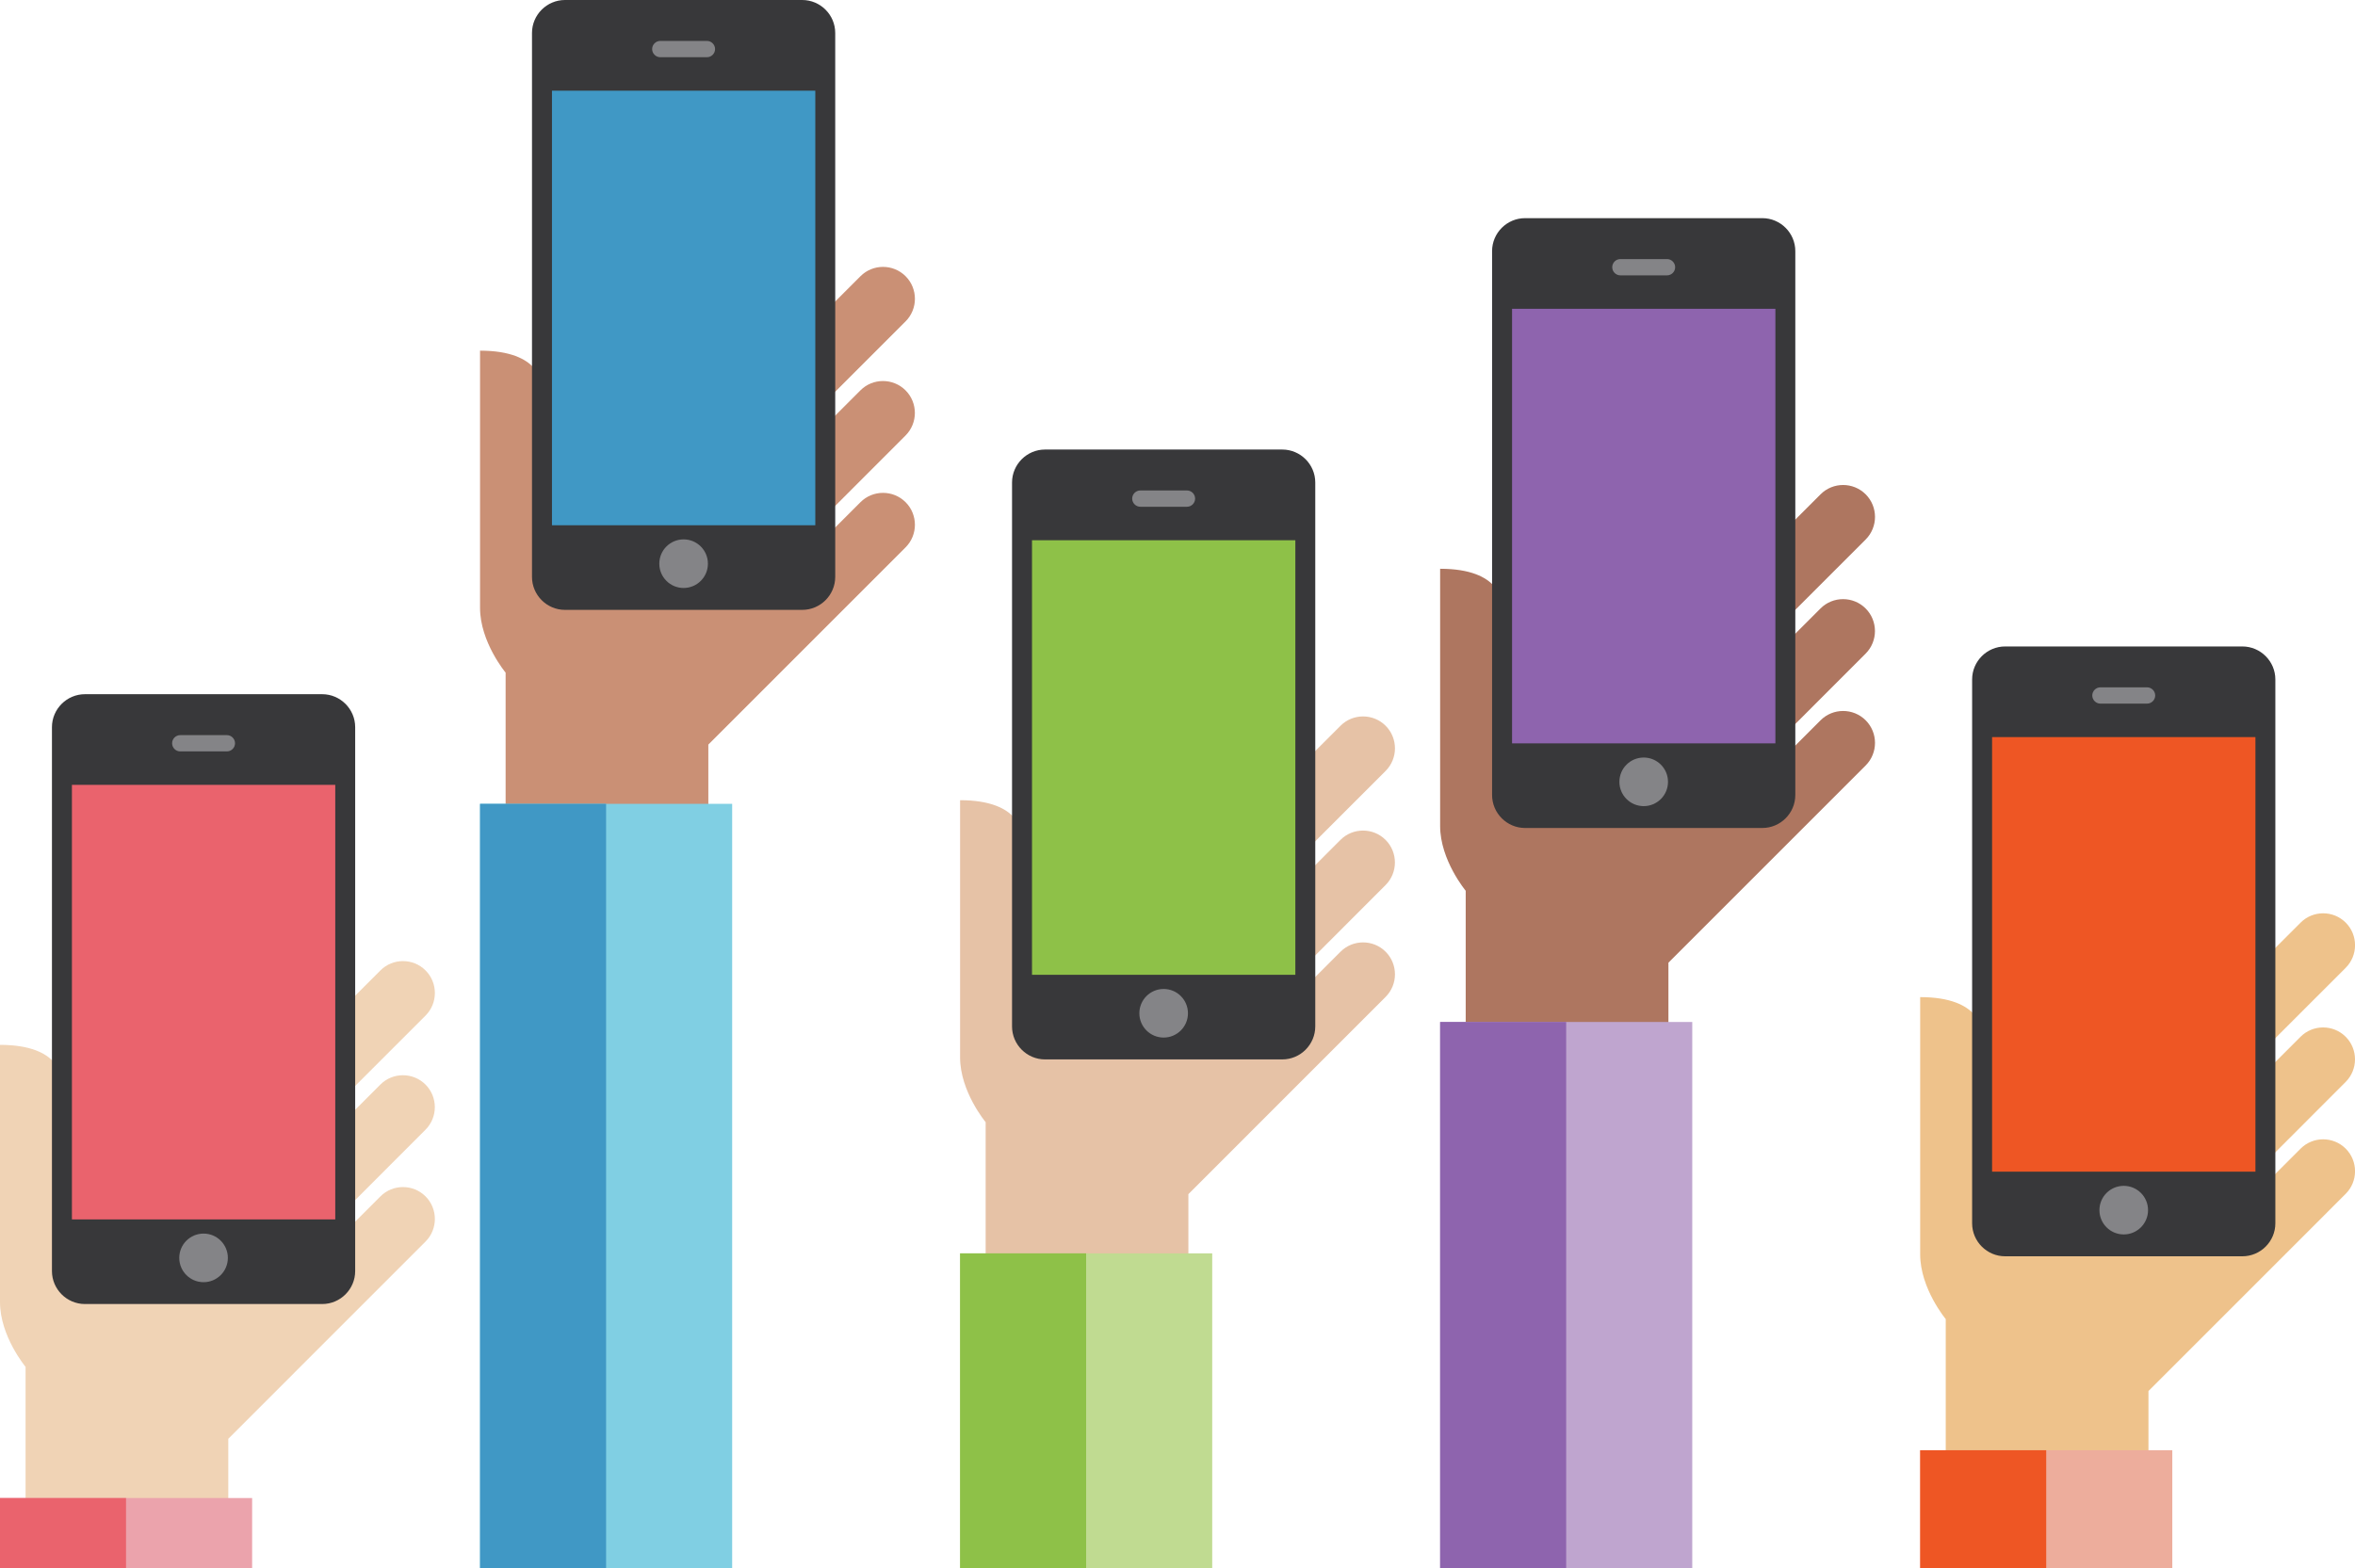 <?xml version="1.0" encoding="utf-8"?>
<!-- Generator: Adobe Illustrator 25.2.1, SVG Export Plug-In . SVG Version: 6.00 Build 0)  -->
<svg version="1.1" id="Layer_1" xmlns="http://www.w3.org/2000/svg" xmlns:xlink="http://www.w3.org/1999/xlink" x="0px" y="0px"
	 viewBox="0 0 500 333" style="enable-background:new 0 0 500 333;" xml:space="preserve">
<style type="text/css">
	.st0{fill:#CA9075;}
	.st1{fill:#38383A;}
	.st2{fill:#848487;}
	.st3{fill:#4098C5;}
	.st4{fill:#80CFE3;}
	.st5{fill:#F0D3B5;}
	.st6{fill:#EA636D;}
	.st7{fill:#EBA3AC;}
	.st8{fill:#E6C2A6;}
	.st9{fill:#8EC148;}
	.st10{fill:#C0DB91;}
	.st11{fill:#AE7660;}
	.st12{fill:#8E64AE;}
	.st13{fill:#BFA5CF;}
	.st14{fill:#EEC28B;}
	.st15{fill:#EE5624;}
	.st16{fill:#EDAD9C;}
</style>
<g>
	<g>
		<path class="st0" d="M192.26,92.49c2.64-2.64,2.64-6.95,0-9.59v0c-2.64-2.64-6.95-2.64-9.58,0l-14.21,14.22v-5.07l23.8-23.8
			c2.64-2.64,2.64-6.95,0-9.59v0c-2.64-2.64-6.95-2.64-9.58,0l-31.95,31.95c-2.64,2.64-2.64,6.95,0,9.59c0.5,0.5,1.06,0.9,1.65,1.21
			l-12.31,12.32l-25.14-32.02c0,0,0-7.24-13.02-7.24c0,0,0,47.39,0,54.63c0,7.24,5.43,13.75,5.43,13.75v31.66h43.04v-16.38
			l41.88-41.89c2.64-2.64,2.64-6.95,0-9.59s-6.95-2.64-9.58,0l-14.21,14.22v-4.58L192.26,92.49z"/>
		<g>
			<path class="st1" d="M170.33,129.52h-50.38c-3.85,0-7-3.15-7-7V7c0-3.85,3.15-7,7-7h50.38c3.85,0,7,3.15,7,7v115.51
				C177.33,126.37,174.18,129.52,170.33,129.52z"/>
			<circle class="st2" cx="145.14" cy="119.71" r="5.16"/>
			<path class="st2" d="M150.09,12.15h-9.9c-0.95,0-1.73-0.78-1.73-1.73v0c0-0.95,0.78-1.73,1.73-1.73h9.9
				c0.95,0,1.73,0.78,1.73,1.73v0C151.82,11.37,151.04,12.15,150.09,12.15z"/>
			<rect x="117.19" y="19.26" class="st3" width="55.91" height="92.29"/>
		</g>
		<rect x="101.92" y="170.71" class="st4" width="53.53" height="162.29"/>
		<rect x="101.92" y="170.71" class="st3" width="26.76" height="162.29"/>
	</g>
	<g>
		<path class="st5" d="M90.34,239.92c2.64-2.64,2.64-6.95,0-9.59v0c-2.64-2.64-6.95-2.64-9.58,0l-14.21,14.22v-5.07l23.8-23.8
			c2.64-2.64,2.64-6.95,0-9.59v0c-2.64-2.64-6.95-2.64-9.58,0l-31.95,31.95c-2.64,2.64-2.64,6.95,0,9.59c0.5,0.5,1.06,0.9,1.65,1.21
			l-12.31,12.32l-25.14-32.02c0,0,0-7.24-13.02-7.24c0,0,0,47.39,0,54.63c0,7.24,5.43,13.75,5.43,13.75v31.66h43.04v-16.38
			l41.88-41.89c2.64-2.64,2.64-6.95,0-9.59c-2.64-2.64-6.95-2.64-9.58,0l-14.21,14.22v-4.58L90.34,239.92z"/>
		<g>
			<path class="st1" d="M68.41,276.94H18.03c-3.85,0-7-3.15-7-7V154.43c0-3.85,3.15-7,7-7h50.38c3.85,0,7,3.15,7,7v115.51
				C75.41,273.79,72.26,276.94,68.41,276.94z"/>
			<circle class="st2" cx="43.22" cy="267.14" r="5.16"/>
			<path class="st2" d="M48.17,159.58h-9.9c-0.95,0-1.73-0.78-1.73-1.73v0c0-0.95,0.78-1.73,1.73-1.73h9.9
				c0.95,0,1.73,0.78,1.73,1.73v0C49.9,158.8,49.12,159.58,48.17,159.58z"/>
			<rect x="15.27" y="166.68" class="st6" width="55.91" height="92.29"/>
		</g>
		<rect y="318.14" class="st7" width="53.53" height="14.86"/>
		<rect y="318.14" class="st6" width="26.76" height="14.86"/>
	</g>
	<g>
		<path class="st8" d="M294.18,187.96c2.64-2.64,2.64-6.95,0-9.59v0c-2.64-2.64-6.95-2.64-9.58,0l-14.21,14.22v-5.07l23.8-23.8
			c2.64-2.64,2.64-6.95,0-9.59v0c-2.64-2.64-6.95-2.64-9.58,0l-31.95,31.95c-2.64,2.64-2.64,6.95,0,9.59c0.5,0.5,1.06,0.9,1.65,1.21
			L242,209.2l-25.14-32.02c0,0,0-7.24-13.02-7.24c0,0,0,47.39,0,54.63c0,7.24,5.43,13.75,5.43,13.75v31.66h43.04V253.6l41.88-41.89
			c2.64-2.64,2.64-6.95,0-9.59c-2.64-2.64-6.95-2.64-9.58,0l-14.21,14.22v-4.58L294.18,187.96z"/>
		<g>
			<path class="st1" d="M272.25,224.99h-50.38c-3.85,0-7-3.15-7-7V102.47c0-3.85,3.15-7,7-7h50.38c3.85,0,7,3.15,7,7v115.51
				C279.25,221.84,276.1,224.99,272.25,224.99z"/>
			<circle class="st2" cx="247.06" cy="215.19" r="5.16"/>
			<path class="st2" d="M252.01,107.62h-9.9c-0.95,0-1.73-0.78-1.73-1.73v0c0-0.95,0.78-1.73,1.73-1.73h9.9
				c0.95,0,1.73,0.78,1.73,1.73v0C253.74,106.84,252.96,107.62,252.01,107.62z"/>
			<rect x="219.11" y="114.73" class="st9" width="55.91" height="92.29"/>
		</g>
		<rect x="203.84" y="266.18" class="st10" width="53.53" height="66.82"/>
		<rect x="203.84" y="266.18" class="st9" width="26.76" height="66.82"/>
	</g>
	<g>
		<path class="st11" d="M396.1,138.81c2.64-2.64,2.64-6.95,0-9.59v0c-2.64-2.64-6.95-2.64-9.58,0l-14.21,14.22v-5.07l23.8-23.8
			c2.64-2.64,2.64-6.95,0-9.59v0c-2.64-2.64-6.95-2.64-9.58,0l-31.95,31.95c-2.64,2.64-2.64,6.95,0,9.59c0.5,0.5,1.06,0.9,1.65,1.21
			l-12.31,12.32l-25.14-32.02c0,0,0-7.24-13.02-7.24c0,0,0,47.39,0,54.63c0,7.24,5.43,13.75,5.43,13.75v31.66h43.04v-16.38
			l41.88-41.89c2.64-2.64,2.64-6.95,0-9.59s-6.95-2.64-9.58,0l-14.21,14.22v-4.58L396.1,138.81z"/>
		<g>
			<path class="st1" d="M374.17,175.84h-50.38c-3.85,0-7-3.15-7-7V53.33c0-3.85,3.15-7,7-7h50.38c3.85,0,7,3.15,7,7v115.51
				C381.17,172.69,378.02,175.84,374.17,175.84z"/>
			<circle class="st2" cx="348.98" cy="166.04" r="5.16"/>
			<path class="st2" d="M353.93,58.48h-9.9c-0.95,0-1.73-0.78-1.73-1.73v0c0-0.95,0.78-1.73,1.73-1.73h9.9
				c0.95,0,1.73,0.78,1.73,1.73v0C355.66,57.7,354.88,58.48,353.93,58.48z"/>
			<rect x="321.03" y="65.58" class="st12" width="55.91" height="92.29"/>
		</g>
		<rect x="305.76" y="217.04" class="st13" width="53.53" height="115.96"/>
		<rect x="305.76" y="217.04" class="st12" width="26.76" height="115.96"/>
	</g>
	<g>
		<path class="st14" d="M498.02,229.77c2.64-2.64,2.64-6.95,0-9.59v0c-2.64-2.64-6.95-2.64-9.58,0l-14.21,14.22v-5.07l23.8-23.8
			c2.64-2.64,2.64-6.95,0-9.59v0c-2.64-2.64-6.95-2.64-9.58,0l-31.95,31.95c-2.64,2.64-2.64,6.95,0,9.59c0.5,0.5,1.06,0.9,1.65,1.21
			l-12.31,12.32L420.7,219c0,0,0-7.24-13.02-7.24c0,0,0,47.39,0,54.63c0,7.24,5.43,13.75,5.43,13.75v31.66h43.04v-16.38l41.88-41.89
			c2.64-2.64,2.64-6.95,0-9.59c-2.64-2.64-6.95-2.64-9.58,0l-14.21,14.22v-4.58L498.02,229.77z"/>
		<g>
			<path class="st1" d="M476.09,266.8h-50.38c-3.85,0-7-3.15-7-7V144.29c0-3.85,3.15-7,7-7h50.38c3.85,0,7,3.15,7,7V259.8
				C483.09,263.65,479.94,266.8,476.09,266.8z"/>
			<circle class="st2" cx="450.9" cy="257" r="5.16"/>
			<path class="st2" d="M455.85,149.43h-9.9c-0.95,0-1.73-0.78-1.73-1.73v0c0-0.95,0.78-1.73,1.73-1.73h9.9
				c0.95,0,1.73,0.78,1.73,1.73v0C457.58,148.65,456.8,149.43,455.85,149.43z"/>
			<rect x="422.95" y="156.54" class="st15" width="55.91" height="92.29"/>
		</g>
		<rect x="407.68" y="307.99" class="st16" width="53.53" height="25.01"/>
		<rect x="407.68" y="307.99" class="st15" width="26.76" height="25.01"/>
	</g>
</g>
</svg>
